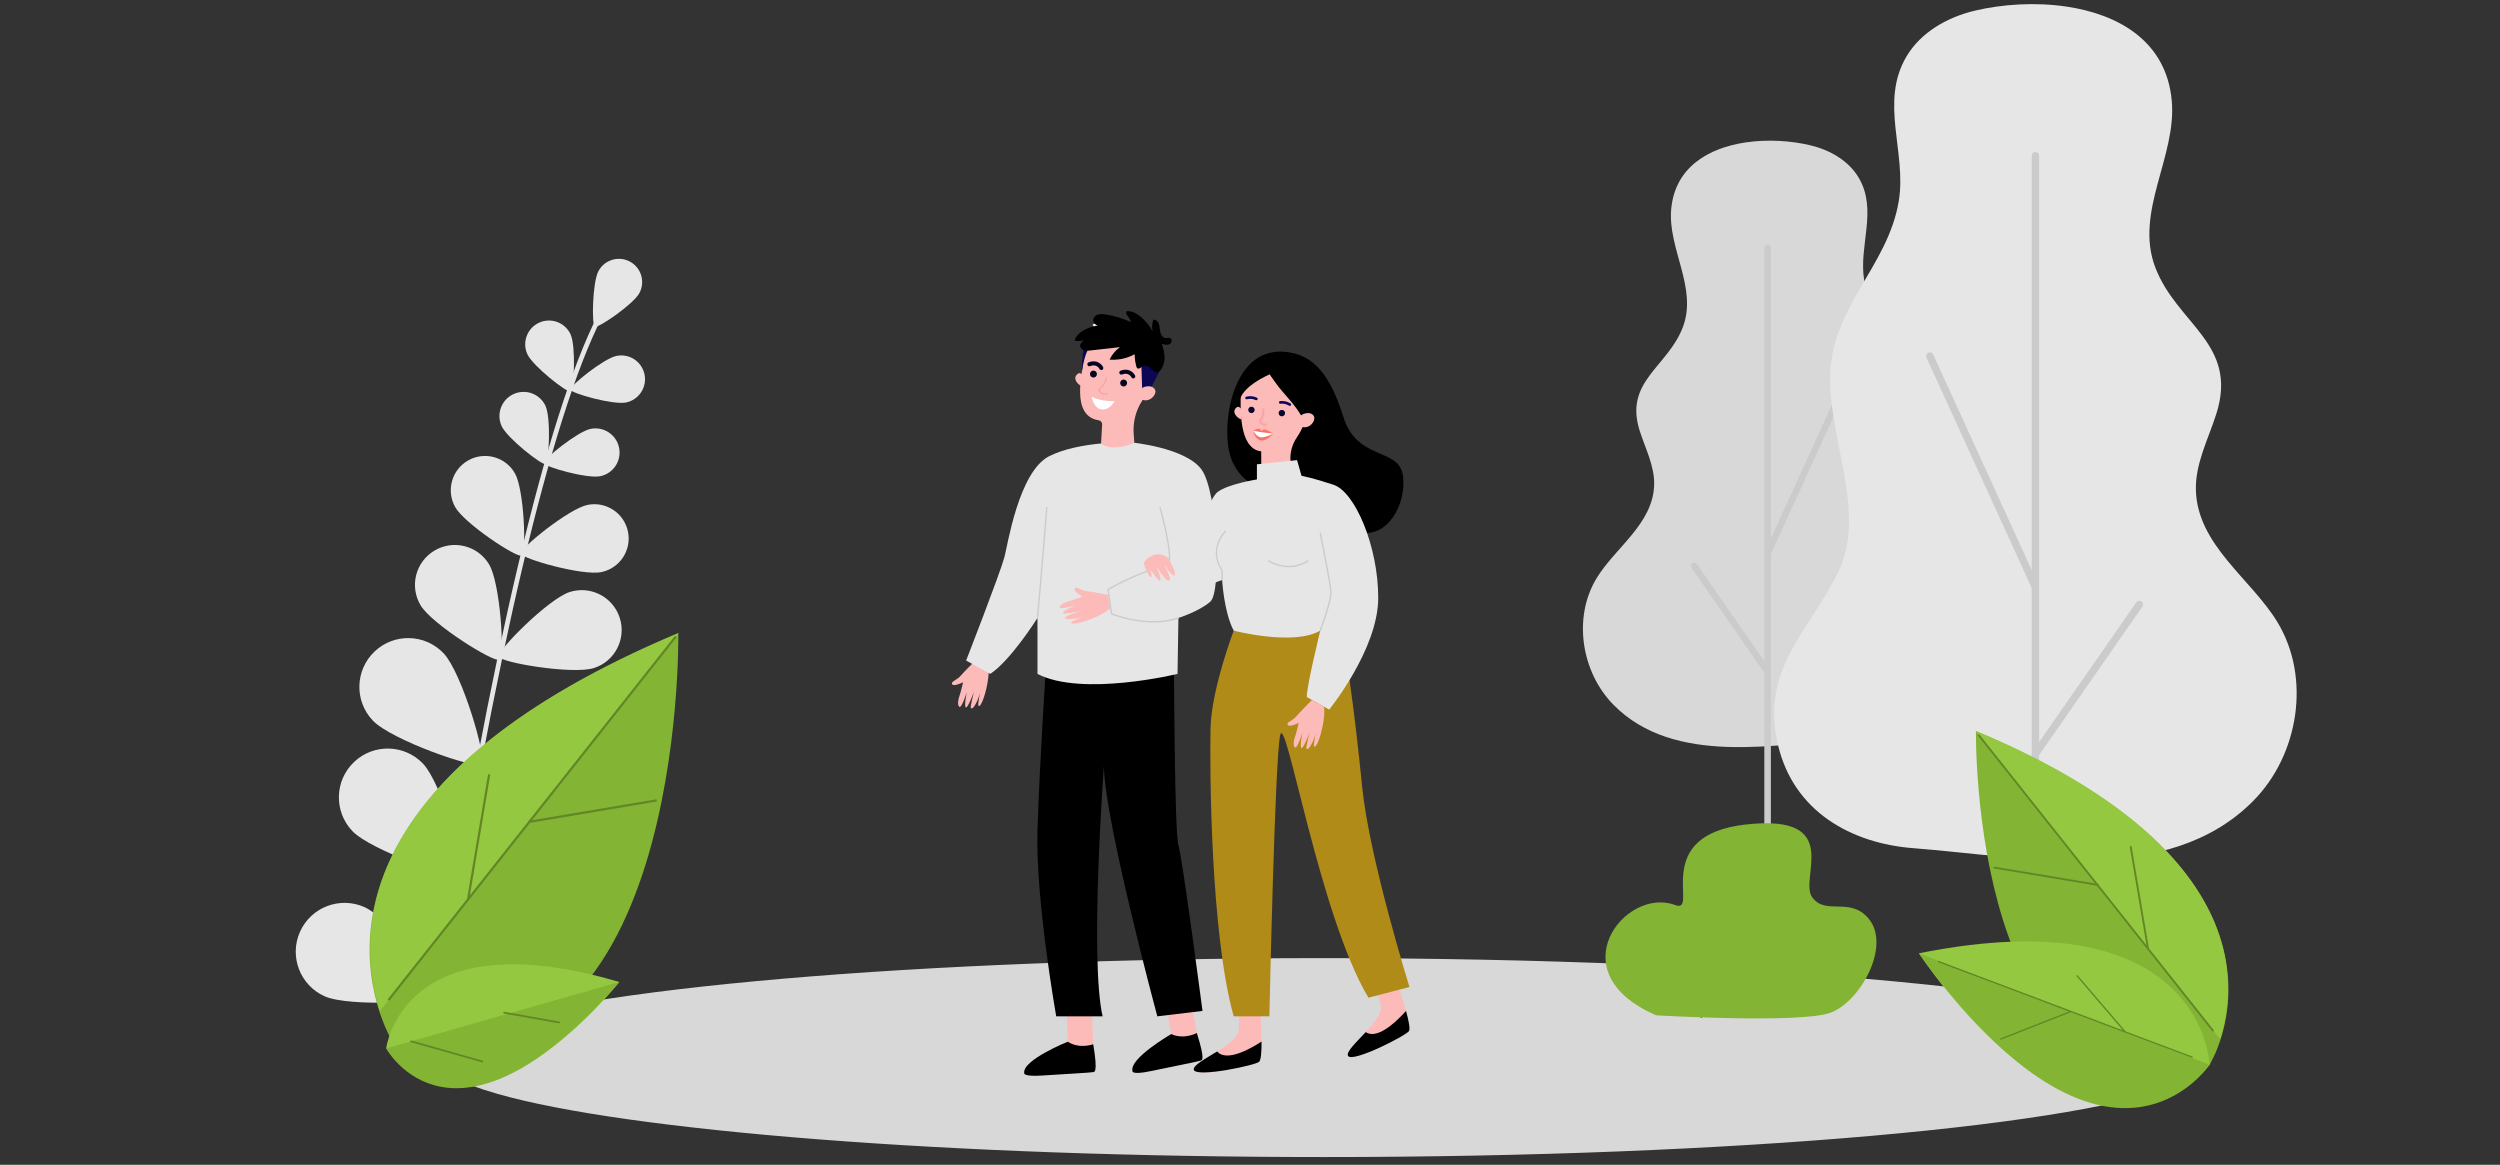 <?xml version="1.0" encoding="UTF-8" standalone="no"?>
<!DOCTYPE svg PUBLIC "-//W3C//DTD SVG 1.1//EN" "http://www.w3.org/Graphics/SVG/1.1/DTD/svg11.dtd">
<svg xmlns="http://www.w3.org/2000/svg" xmlns:xlink="http://www.w3.org/1999/xlink" xmlns:serif="http://www.serif.com/" width="543px" height="253px" version="1.1" xml:space="preserve" style="fill-rule:evenodd;clip-rule:evenodd;stroke-linejoin:round;stroke-miterlimit:2;">
    <rect width="100%" height="100%" fill="#333333" stroke="none"/>
    <g transform="matrix(0.167,0,0,0.167,21.1,-56)">
        <path d="M2749.67,1710.81C2749.67,1721.88 2737.24,1732.64 2713.85,1742.92C2586.47,1798.83 2134.08,1840.18 1595.54,1840.18C1106.33,1840.18 688.218,1806.06 520.245,1757.89C469.359,1743.3 441.424,1727.41 441.424,1710.81C441.424,1698.75 456.142,1687.08 483.671,1676.01C619.253,1621.48 1065.7,1581.45 1595.54,1581.45C2162.31,1581.45 2633.67,1627.24 2731.17,1687.62C2743.32,1695.14 2749.67,1702.89 2749.67,1710.81Z" style="fill:rgb(216,216,216);fill-rule:nonzero;"/>
        <g transform="matrix(1.327,0,0,1.327,-1587.51,-445.636)">
            <g transform="matrix(1,0,0,1,-71,63)">
                <path d="M2249.09,852.028L2242.87,843.866L2248.35,840.601L2255.44,850.15C2255.44,850.15 2251.12,852.896 2249.09,852.028Z" style="fill:white;fill-rule:nonzero;"/>
            </g>
            <g transform="matrix(1,0,0,1,-71,63)">
                <path d="M2254.83,849.436C2254.83,849.436 2252.94,851.3 2249.09,852.028C2249.09,852.028 2240.35,860.099 2241.79,863.095C2241.79,863.095 2241.66,864.188 2246.32,862.303C2250.99,860.416 2258.27,857.586 2258.43,857.407C2258.59,857.227 2259.95,855.364 2254.83,849.436Z" style="fill:rgb(6,6,51);fill-rule:nonzero;"/>
            </g>
            <g transform="matrix(1,0,0,1,-71,63)">
                <path d="M2258.43,857.406C2258.27,857.585 2250.99,860.416 2246.32,862.303C2241.66,864.188 2241.8,863.095 2241.8,863.095C2241.7,862.897 2241.65,862.675 2241.64,862.438L2258.49,855.138C2258.97,856.685 2258.52,857.307 2258.43,857.406Z" style="fill:white;fill-rule:nonzero;"/>
            </g>
            <g transform="matrix(1,0,0,1,-71,63)">
                <path d="M2217.36,1509.76C2217.36,1509.76 2218.8,1546.71 2218.53,1547.24C2218.25,1547.78 2221.35,1552.33 2221.35,1552.33L2233.06,1554.13L2243.58,1548.98C2243.58,1548.98 2241.79,1514.64 2242.77,1509.2C2243.75,1503.75 2217.36,1509.76 2217.36,1509.76Z" style="fill:rgb(252,186,185);fill-rule:nonzero;"/>
            </g>
            <g transform="matrix(1,0,0,1,-71,63)">
                <path d="M2243.58,1548.98C2243.58,1548.98 2230.26,1554.01 2218.58,1546.52C2218.58,1546.52 2174.25,1564.39 2175.93,1577.11C2175.93,1577.11 2174.12,1580.95 2193.49,1579.65C2212.85,1578.36 2242.96,1576.75 2243.75,1576.28C2244.55,1575.82 2248.4,1577.77 2243.58,1548.98Z" style="fill-rule:nonzero;"/>
            </g>
            <g transform="matrix(1,0,0,1,-71,63)">
                <path d="M2313.65,1502.8C2313.65,1502.8 2320.26,1539.18 2320.06,1539.75C2319.87,1540.32 2323.57,1544.39 2323.57,1544.39L2335.42,1544.54L2345.11,1537.96C2345.11,1537.96 2338.53,1504.21 2338.74,1498.68C2338.95,1493.15 2313.65,1502.8 2313.65,1502.8Z" style="fill:rgb(252,186,185);fill-rule:nonzero;"/>
            </g>
            <g transform="matrix(1,0,0,1,-71,63)">
                <path d="M2345.11,1537.96C2345.11,1537.96 2332.63,1544.81 2320.01,1539.02C2320.01,1539.02 2278.63,1562.93 2282.07,1575.29C2282.07,1575.29 2280.82,1579.35 2299.81,1575.35C2318.8,1571.35 2348.39,1565.54 2349.11,1564.97C2349.83,1564.4 2353.92,1565.79 2345.11,1537.96Z" style="fill-rule:nonzero;"/>
            </g>
            <g transform="matrix(1,0,0,1,-71,63)">
                <path d="M2322.71,1177.81C2322.71,1177.81 2323.29,1342.23 2327.08,1353.88C2330.87,1365.54 2350.68,1516.33 2350.68,1516.33L2306.39,1521.63C2306.39,1521.63 2254.06,1327.29 2254.06,1276C2254.06,1276 2239.94,1465.57 2252.77,1521.63L2207.3,1521.63C2207.3,1521.63 2186.91,1406.83 2188.94,1339.56C2190.98,1272.29 2197.98,1167.37 2197.98,1167.37L2322.71,1177.81Z" style="fill-rule:nonzero;"/>
            </g>
            <g transform="matrix(1,0,0,1,-71,63)">
                <path d="M2128.61,1172.39C2128.61,1172.39 2116.96,1183.88 2113.52,1187.97C2110.09,1192.06 2103.72,1193.47 2105.28,1196.14C2106.84,1198.82 2116.03,1194.2 2116.03,1194.2C2116.03,1194.2 2113.59,1204.79 2112.35,1207.94C2111.1,1211.08 2110.31,1217.26 2112.54,1218.35C2114.76,1219.44 2119.68,1203.93 2119.68,1203.93C2119.68,1203.93 2116.82,1217.39 2118.66,1218.84C2120.5,1220.28 2126.66,1203.69 2126.66,1203.69C2126.66,1203.69 2122.91,1217.9 2123.59,1219.27C2124.26,1220.64 2126.05,1219.82 2128.6,1215.12C2131.15,1210.41 2132.54,1204.94 2132.54,1204.94C2132.54,1204.94 2130.65,1215.12 2130.85,1216.42C2131.05,1217.72 2132.27,1219.37 2135.31,1212C2138.35,1204.62 2142.32,1187.61 2140.85,1178.3L2128.61,1172.39Z" style="fill:rgb(252,186,185);fill-rule:nonzero;"/>
            </g>
            <g transform="matrix(1,0,0,1,-71,63)">
                <path d="M2437.34,871.144C2459.1,875.346 2475.41,891.341 2488.82,934.354C2502.22,977.367 2543.02,963.961 2547.1,991.355C2551.18,1018.75 2531.95,1054.88 2502.81,1046.73C2473.66,1038.57 2441.6,1008.84 2425.29,1008.26C2408.97,1007.67 2380.41,997.184 2375.75,962.213C2371.08,927.242 2385.29,861.09 2437.34,871.144Z" style="fill-rule:nonzero;"/>
            </g>
            <g transform="matrix(1,0,0,1,-71,63)">
                <path d="M2389.53,927.278C2389.53,927.278 2386.57,922.865 2384.26,924.684C2378.38,929.321 2384.82,935.382 2388.77,936.67L2389.53,927.278Z" style="fill:rgb(252,186,185);fill-rule:nonzero;"/>
            </g>
            <g transform="matrix(1,0,0,1,-71,63)">
                <path d="M2426.42,873.246C2444.54,874.309 2459.23,889.022 2460.3,907.134C2460.66,913.089 2459.55,918.752 2457.33,923.815C2452.43,936.43 2448.37,946.594 2443.3,954.007C2438.16,961.522 2435.84,970.613 2437.19,979.619L2438.55,988.714C2417.59,999.361 2408.34,990.655 2408.34,990.655L2408.19,967.889C2385.44,965.325 2388.19,923.345 2388.11,910.942L2388.15,910.948C2388.13,910.483 2388.11,910.018 2388.1,909.549C2387.97,888.792 2405.36,872.01 2426.42,873.246Z" style="fill:rgb(252,186,185);fill-rule:nonzero;"/>
            </g>
            <g transform="matrix(1,0,0,1,-71,63)">
                <path d="M2429.51,909.771C2435.91,917.239 2442.71,924.558 2447.51,933.114C2448.05,934.053 2451.81,941.131 2450.74,941.955C2456.57,937.46 2460.29,930.788 2463.41,924.118C2467.87,914.568 2467.49,903.466 2463.41,893.904C2462.55,891.892 2461.53,889.948 2460.35,888.101C2453.65,877.6 2442.49,872.191 2430.25,871.275C2417.11,870.292 2402.82,874.79 2394.86,885.8C2387.4,896.133 2387.14,909.141 2386.36,921.344C2387.24,907.646 2405.58,897.312 2416.58,892.404C2416.26,892.547 2424.87,904.181 2425.32,904.75C2426.68,906.441 2428.08,908.11 2429.51,909.771Z" style="fill-rule:nonzero;"/>
            </g>
            <g transform="matrix(1,0,0,1,-71,63)">
                <path d="M2395.52,927.581C2395.34,925.849 2396.6,924.299 2398.33,924.12C2400.06,923.94 2401.61,925.199 2401.79,926.932C2401.97,928.665 2400.71,930.214 2398.98,930.393C2397.24,930.572 2395.69,929.313 2395.52,927.581Z" style="fill:rgb(6,6,51);fill-rule:nonzero;"/>
            </g>
            <g transform="matrix(1,0,0,1,-71,63)">
                <path d="M2425.3,930.725C2425.12,928.993 2426.38,927.443 2428.11,927.264C2429.85,927.085 2431.4,928.344 2431.58,930.076C2431.75,931.809 2430.5,933.358 2428.76,933.537C2427.03,933.717 2425.48,932.457 2425.3,930.725Z" style="fill:rgb(6,6,51);fill-rule:nonzero;"/>
            </g>
            <g transform="matrix(1,0,0,1,-71,63)">
                <path d="M2400.31,947.643C2400.31,947.643 2404.64,945.188 2406.23,945.71C2407.82,946.232 2408.61,948.22 2408.61,948.22C2408.61,948.22 2409.66,946.326 2411.62,946.393C2413.58,946.458 2419.94,950.466 2419.94,950.466C2419.94,950.466 2413.38,958.504 2407.5,957.136C2401.52,955.743 2400.31,947.643 2400.31,947.643Z" style="fill:rgb(250,114,103);fill-rule:nonzero;"/>
            </g>
            <g transform="matrix(1,0,0,1,-71,63)">
                <path d="M2436.35,923.355C2436.73,923.325 2437.08,923.135 2437.32,922.806C2437.74,922.214 2437.6,921.396 2437.01,920.978C2436.83,920.852 2432.57,917.926 2426.75,918.643C2426.03,918.731 2425.52,919.385 2425.61,920.104C2425.69,920.822 2426.41,921.338 2427.07,921.246C2431.92,920.654 2435.46,923.092 2435.49,923.118C2435.75,923.302 2436.06,923.378 2436.35,923.355Z" style="fill:rgb(11,7,85);fill-rule:nonzero;"/>
            </g>
            <g transform="matrix(1,0,0,1,-71,63)">
                <path d="M2403.68,917.764C2404.05,917.687 2404.38,917.454 2404.57,917.098C2404.92,916.458 2404.67,915.665 2404.03,915.323C2403.84,915.222 2399.3,912.839 2393.57,914.294C2392.86,914.471 2392.44,915.184 2392.62,915.886C2392.79,916.589 2393.53,917.014 2394.21,916.836C2398.95,915.633 2402.76,917.617 2402.8,917.636C2403.08,917.787 2403.39,917.824 2403.68,917.764Z" style="fill:rgb(11,7,85);fill-rule:nonzero;"/>
            </g>
            <g transform="matrix(1,0,0,1,-71,63)">
                <path d="M2411.19,942.831C2407.46,942.289 2406.2,939.495 2406.07,937.882C2406.05,937.6 2406.14,937.321 2406.32,937.101C2409.64,933 2409.25,927.028 2409.25,926.969C2409.21,926.361 2409.66,925.833 2410.27,925.788C2410.87,925.742 2411.4,926.199 2411.45,926.807C2411.47,927.078 2411.89,933.335 2408.35,938.087C2408.57,938.956 2409.48,940.898 2413.02,940.7C2413.64,940.67 2414.15,941.132 2414.18,941.74C2414.22,942.349 2413.75,942.871 2413.14,942.905C2412.43,942.945 2411.78,942.916 2411.19,942.831Z" style="fill:rgb(251,165,164);fill-rule:nonzero;"/>
            </g>
            <g transform="matrix(1,0,0,1,-71,63)">
                <path d="M2419.94,950.466C2419.94,950.466 2407.94,949.387 2400.31,947.643C2400.31,947.643 2403.57,953.911 2408.16,954.163C2412.75,954.414 2419.94,950.466 2419.94,950.466Z" style="fill:white;fill-rule:nonzero;"/>
            </g>
            <g transform="matrix(1,0,0,1,-71,63)">
                <path d="M2446.37,934.014C2446.95,932.841 2447.96,931.943 2449.17,931.446C2451.66,930.424 2456.05,929.297 2459.09,932.302C2463.56,936.711 2454.71,948.534 2445.85,942.745C2445.85,942.745 2443.31,940.24 2446.37,934.014Z" style="fill:rgb(252,186,185);fill-rule:nonzero;"/>
            </g>
            <g transform="matrix(1,0,0,1,-71,63)">
                <path d="M2406.76,1509.99C2406.76,1509.99 2411.02,1560.05 2406.31,1566.04C2403.62,1569.45 2344.65,1581.91 2342.18,1574.09C2339.71,1566.27 2384.01,1550.85 2385.92,1535.81C2387.82,1520.76 2384.76,1507.06 2384.76,1507.06L2406.76,1509.99Z" style="fill:rgb(252,186,185);fill-rule:nonzero;"/>
            </g>
            <g transform="matrix(1,0,0,1,-71,63)">
                <path d="M2408.55,1546.38C2379.59,1564.95 2368.89,1560.68 2365.03,1556.06C2353.14,1563.44 2340.88,1569.87 2342.21,1574.09C2344.68,1581.9 2403.65,1569.45 2406.34,1566.03C2408.06,1563.85 2408.58,1555.75 2408.55,1546.38Z" style="fill-rule:nonzero;"/>
            </g>
            <g transform="matrix(1,0,0,1,-71,63)">
                <path d="M2538.88,1481.69C2538.88,1481.69 2556.12,1528.88 2553.14,1535.89C2551.44,1539.89 2497.79,1567.37 2493.36,1560.47C2488.92,1553.58 2527.64,1527.08 2525.53,1512.06C2523.43,1497.05 2516.89,1484.63 2516.89,1484.63L2538.88,1481.69Z" style="fill:rgb(252,186,185);fill-rule:nonzero;"/>
            </g>
            <g transform="matrix(1,0,0,1,-71,63)">
                <path d="M2550.15,1516.33C2527.07,1541.84 2515.62,1540.53 2510.68,1537.08C2501.15,1547.33 2491,1556.74 2493.39,1560.46C2497.83,1567.36 2551.47,1539.88 2553.17,1535.88C2554.26,1533.32 2552.64,1525.37 2550.15,1516.33Z" style="fill-rule:nonzero;"/>
            </g>
            <g transform="matrix(1,0,0,1,-71,63)">
                <path d="M2381.28,1143.61C2381.28,1143.61 2359.43,1200.89 2358.55,1239.36C2357.68,1277.82 2358.55,1441.09 2381.28,1521.63L2416.25,1521.63C2416.25,1521.63 2421.5,1271.7 2426.75,1246.35C2431.99,1221 2465.21,1422.95 2513.3,1503.38L2553.51,1492.89C2553.51,1492.89 2514.17,1366.69 2507.18,1296.9C2500.18,1227.12 2489.69,1142.06 2481.82,1133.44C2473.96,1124.83 2381.28,1143.61 2381.28,1143.61Z" style="fill:rgb(177,139,23);fill-rule:nonzero;"/>
            </g>
            <g transform="matrix(1,0,0,1,-71,63)">
                <path d="M2447.73,991.881L2443.36,976.49L2404.01,980.572L2404.01,995.435C2404.01,995.435 2376.04,999.806 2365.55,1007.67C2355.05,1015.54 2339.32,1071.41 2339.32,1071.41L2353.31,1100.04L2369.92,1093.96C2369.92,1093.96 2371.67,1125.67 2381.28,1143.61C2381.28,1143.61 2439.86,1158.89 2466.09,1143.61C2466.09,1143.61 2452.1,1200.89 2452.97,1208.76L2474.83,1221C2474.83,1221 2522.91,1161.88 2522.91,1111.45C2522.91,1061 2500.18,1007.67 2479.2,1000.68C2458.22,993.687 2447.73,991.881 2447.73,991.881Z" style="fill:rgb(230,230,230);fill-rule:nonzero;"/>
            </g>
            <g transform="matrix(1,0,0,1,-71,63)">
                <path d="M2279.87,959.007C2279.87,959.007 2334.07,963.961 2349.81,985.818C2365.55,1007.67 2369.5,1105.59 2358.34,1115.21C2347.19,1124.83 2327.08,1131.18 2327.08,1131.18L2326.2,1186.02C2326.2,1186.02 2232.66,1208.76 2188.94,1186.02L2188.94,1131.18C2188.94,1131.18 2162.72,1172.91 2142.61,1186.02L2119,1172.91C2119,1172.91 2152.36,1087.31 2156.6,1071.41C2159.53,1060.4 2170.58,987.855 2200.31,972.704C2230.04,957.553 2279.87,959.007 2279.87,959.007Z" style="fill:rgb(230,230,230);fill-rule:nonzero;"/>
            </g>
            <g transform="matrix(1,0,0,1,-71,63)">
                <path d="M2302.68,1135.62C2310.72,1135.62 2319.18,1134.6 2327.3,1131.83C2327.66,1131.71 2327.85,1131.32 2327.73,1130.96C2327.61,1130.6 2327.21,1130.4 2326.86,1130.53C2298.5,1140.2 2265.93,1128.14 2262.14,1126.67L2258.9,1103.63C2262.5,1101.57 2289.75,1086.28 2316.27,1079.64C2316.98,1079.47 2317.56,1078.99 2318,1078.23C2322.75,1070.11 2310.3,1024.73 2309.77,1022.8C2309.67,1022.44 2309.29,1022.22 2308.92,1022.32C2308.56,1022.42 2308.34,1022.8 2308.44,1023.17C2308.86,1024.69 2309.31,1026.36 2309.77,1028.13C2314.21,1045.14 2320.04,1072.01 2316.81,1077.54C2316.56,1077.97 2316.27,1078.22 2315.93,1078.31C2287.42,1085.44 2258.1,1102.5 2257.8,1102.67C2257.56,1102.81 2257.43,1103.09 2257.47,1103.37L2260.83,1127.25C2260.86,1127.5 2261.02,1127.7 2261.25,1127.79C2261.5,1127.9 2280.52,1135.62 2302.68,1135.62Z" style="fill:rgb(203,203,203);fill-rule:nonzero;"/>
            </g>
            <g transform="matrix(1,0,0,1,-71,63)">
                <path d="M2188.95,1131.87C2189.3,1131.87 2189.6,1131.6 2189.63,1131.24C2189.68,1130.73 2192.12,1103.42 2194.45,1076.16C2196.46,1052.68 2198.4,1029.23 2198.67,1023.02C2198.68,1022.64 2198.39,1022.31 2198.01,1022.3C2197.62,1022.29 2197.31,1022.58 2197.29,1022.96C2196.71,1036.35 2188.34,1130.17 2188.26,1131.12C2188.22,1131.5 2188.5,1131.83 2188.88,1131.87L2188.95,1131.87Z" style="fill:rgb(203,203,203);fill-rule:nonzero;"/>
            </g>
            <g transform="matrix(1,0,0,1,-71,63)">
                <path d="M2317.74,1073.11C2317.74,1073.11 2325.77,1088.5 2323.31,1089.55C2320.85,1090.61 2312.07,1077.64 2312.07,1077.64C2312.07,1077.64 2321.32,1092.72 2317.92,1094.47C2314.52,1096.23 2305.13,1079.66 2305.13,1079.66C2305.13,1079.66 2311.01,1092.98 2309.25,1094.61C2307.49,1096.23 2298.69,1081.77 2298.69,1081.77C2298.69,1081.77 2301.87,1088.85 2300.46,1090.96C2299.06,1093.07 2292.73,1079.48 2293.43,1076.78C2294.14,1074.09 2306.54,1062.64 2317.74,1073.11Z" style="fill:rgb(252,186,185);fill-rule:nonzero;"/>
            </g>
            <g transform="matrix(1,0,0,1,-71,63)">
                <path d="M2234.01,894.666C2234.01,894.666 2231.46,889.927 2228.96,891.533C2222.57,895.627 2227.99,902.132 2231.84,903.82L2234.01,894.666Z" style="fill:rgb(252,186,185);fill-rule:nonzero;"/>
            </g>
            <g transform="matrix(1,0,0,1,-71,63)">
                <path d="M2234.19,878.063L2234.23,878.073C2234.25,877.603 2234.28,877.132 2234.32,876.659C2236.23,855.72 2255.42,840.517 2276.53,843.85C2294.12,846.626 2307.31,862.025 2307.34,879.831C2307.36,886.44 2305.64,892.563 2302.68,897.851C2298.53,906.065 2294.89,913.086 2291.19,918.86C2285.08,928.409 2282.38,939.753 2283.25,951.06L2283.89,959.467C2260.42,969.347 2251.26,960.171 2251.26,960.171L2252.31,941.703C2252.44,939.599 2250.94,937.761 2248.86,937.435C2248.85,937.433 2248.83,937.43 2248.82,937.429C2221.22,933.088 2233.05,890.57 2234.19,878.063Z" style="fill:rgb(252,186,185);fill-rule:nonzero;"/>
            </g>
            <g transform="matrix(1,0,0,1,-71,63)">
                <path d="M2269.99,900.607C2270.16,898.733 2271.81,897.354 2273.69,897.524C2275.56,897.695 2276.94,899.352 2276.77,901.225C2276.6,903.098 2274.94,904.478 2273.07,904.307C2271.2,904.137 2269.82,902.479 2269.99,900.607Z" style="fill:rgb(5,5,33);fill-rule:nonzero;"/>
            </g>
            <g transform="matrix(1,0,0,1,-71,63)">
                <path d="M2240.39,891.827C2240.56,889.954 2242.22,888.574 2244.09,888.744C2245.97,888.916 2247.35,890.572 2247.18,892.445C2247.01,894.318 2245.35,895.698 2243.48,895.528C2241.6,895.356 2240.22,893.7 2240.39,891.827Z" style="fill:rgb(5,5,33);fill-rule:nonzero;"/>
            </g>
            <g transform="matrix(1,0,0,1,-71,63)">
                <path d="M2282.62,896.423C2282.96,896.455 2283.33,896.396 2283.66,896.232C2284.66,895.754 2285.07,894.561 2284.59,893.568C2283.15,890.576 2278.33,885.739 2270.39,888.84C2269.36,889.242 2268.85,890.399 2269.25,891.426C2269.66,892.453 2270.82,892.957 2271.84,892.558C2278.36,890.005 2280.89,895.085 2281,895.303C2281.32,895.958 2281.94,896.361 2282.62,896.423Z" style="fill:rgb(5,5,33);fill-rule:nonzero;"/>
            </g>
            <g transform="matrix(1,0,0,1,-71,63)">
                <path d="M2251.3,888.226C2251.65,888.257 2252.01,888.198 2252.35,888.036C2253.34,887.557 2253.76,886.363 2253.28,885.37C2251.83,882.379 2247.01,877.54 2239.07,880.643C2238.05,881.044 2237.54,882.202 2237.94,883.229C2238.34,884.255 2239.5,884.762 2240.53,884.36C2247.04,881.81 2249.58,886.887 2249.68,887.106C2250,887.76 2250.63,888.164 2251.3,888.226Z" style="fill:rgb(5,5,33);fill-rule:nonzero;"/>
            </g>
            <g transform="matrix(1,0,0,1,-71,63)">
                <path d="M2310.22,886.106L2298.09,909.856L2291.59,907.927L2290.51,875.767L2310.22,886.106Z" style="fill:rgb(11,7,85);fill-rule:nonzero;"/>
            </g>
            <g transform="matrix(1,0,0,1,-71,63)">
                <path d="M2290.63,907.049C2291.33,905.924 2292.44,905.119 2293.7,904.737C2296.31,903.952 2300.85,903.248 2303.62,906.577C2307.69,911.46 2297.61,922.503 2289.24,915.796C2289.24,915.796 2286.93,913.022 2290.63,907.049Z" style="fill:rgb(252,186,185);fill-rule:nonzero;"/>
            </g>
            <g transform="matrix(1,0,0,1,-71,63)">
                <path d="M2251.44,911.303C2254.55,913.193 2257.6,911.701 2257.64,911.682C2257.93,911.536 2258.05,911.182 2257.9,910.889C2257.76,910.598 2257.4,910.479 2257.11,910.624C2256.97,910.694 2253.57,912.315 2250.6,909.079C2250.12,908.552 2249.88,908.138 2249.89,907.849C2249.91,907.442 2250.44,906.964 2251.18,906.303C2252.87,904.78 2255.71,902.231 2257.09,896.017C2257.16,895.696 2256.96,895.38 2256.64,895.31C2256.32,895.239 2256,895.44 2255.93,895.76C2254.63,901.604 2252.08,903.901 2250.39,905.421C2249.47,906.243 2248.75,906.891 2248.71,907.792C2248.68,908.434 2248.99,909.078 2249.73,909.879C2250.29,910.489 2250.86,910.954 2251.44,911.303Z" style="fill:rgb(251,161,159);fill-rule:nonzero;"/>
            </g>
            <g transform="matrix(1,0,0,1,-71,63)">
                <path d="M2264.56,918.733C2264.56,918.733 2250.57,919.173 2242.17,914.292C2242.17,914.292 2243.38,925.129 2251.34,926.709C2259.3,928.289 2264.56,918.733 2264.56,918.733Z" style="fill:white;fill-rule:nonzero;"/>
            </g>
            <g transform="matrix(1,0,0,1,-71,63)">
                <path d="M2241.34,864.448C2241.34,864.448 2235.77,867.649 2232.47,889.646C2232.47,889.646 2232.93,864.833 2235.92,862.368C2238.91,859.902 2241.34,864.448 2241.34,864.448Z" style="fill:rgb(11,7,85);fill-rule:nonzero;"/>
            </g>
            <g transform="matrix(1,0,0,1,-71,63)">
                <path d="M2313.4,878.307C2313.91,872.923 2312.5,867.542 2310.74,862.428C2313.18,863.254 2315.93,864.037 2318.25,862.913C2320.57,861.789 2321.33,857.819 2318.96,856.804C2317.58,856.214 2316,856.917 2314.5,856.821C2311.09,856.602 2309.4,852.575 2308.98,849.183C2308.56,845.791 2308.39,841.857 2305.66,839.81C2304.8,839.167 2303.75,838.79 2302.68,838.711C2301.12,842.421 2300.86,846.655 2301.93,850.532C2298.94,844.854 2294.79,839.791 2289.82,835.744C2285.94,832.595 2281.15,829.964 2276.2,830.581C2274.46,834.155 2280.36,837.215 2280.39,841.19C2272.49,837.429 2264.01,834.888 2255.34,833.683C2253.11,833.372 2250.81,833.153 2248.63,833.725C2246.45,834.296 2244.39,835.806 2243.74,837.966C2242.9,840.804 2245.13,844.132 2248.08,844.426C2243.45,845.545 2238.75,846.688 2234.57,848.959C2230.38,851.231 2226.68,854.801 2225.3,859.36C2228.41,860.026 2231.69,859.868 2234.72,858.907C2232.49,860.278 2230.34,862.597 2230.83,865.172C2231.18,867.078 2232.95,868.467 2234.82,868.969C2236.7,869.471 2238.68,869.256 2240.6,869.039C2250.33,867.94 2260.06,866.841 2269.79,865.741C2265.43,868.881 2261.89,873.129 2259.58,877.973C2268.07,878.673 2276.76,876.808 2284.21,872.683C2284.2,876.75 2284.75,880.819 2285.86,884.732C2286.03,885.346 2286.24,885.992 2286.73,886.401C2288.38,887.778 2290.42,885.335 2292.34,884.381C2294.7,883.211 2297.55,884.506 2299.56,886.199C2303.03,889.119 2305.1,892.766 2309.02,888.755C2311.66,886.057 2313.05,881.992 2313.4,878.307Z" style="fill-rule:nonzero;"/>
            </g>
            <g transform="matrix(1,0,0,1,-71,63)">
                <path d="M2258.2,1108.54C2258.2,1108.54 2242,1105.3 2236.69,1104.72C2231.38,1104.13 2226.67,1099.61 2225.31,1102.4C2223.96,1105.18 2232.89,1110.26 2232.89,1110.26C2232.89,1110.26 2222.73,1114.11 2219.43,1114.82C2216.12,1115.53 2210.54,1118.3 2210.87,1120.76C2211.2,1123.21 2226.83,1118.7 2226.83,1118.7C2226.83,1118.7 2214.04,1123.79 2213.87,1126.13C2213.69,1128.46 2230.91,1124.37 2230.91,1124.37C2230.91,1124.37 2217,1129.13 2216.24,1130.46C2215.48,1131.78 2217.14,1132.81 2222.47,1132.32C2227.81,1131.83 2233.13,1129.95 2233.13,1129.95C2233.13,1129.95 2223.61,1134.03 2222.64,1134.92C2221.67,1135.81 2220.98,1137.74 2228.8,1136.18C2236.62,1134.61 2253.16,1128.36 2260.08,1121.97L2258.2,1108.54Z" style="fill:rgb(252,186,185);fill-rule:nonzero;"/>
            </g>
            <g transform="matrix(1,0,0,1,-71,63)">
                <path d="M2466.09,1144.3C2466.37,1144.3 2466.63,1144.13 2466.73,1143.85C2467.18,1142.66 2477.66,1114.54 2477.27,1105.95C2476.88,1097.45 2467.17,1049.79 2466.76,1047.76C2466.69,1047.39 2466.32,1047.15 2465.95,1047.22C2465.58,1047.3 2465.33,1047.66 2465.41,1048.04C2465.51,1048.53 2475.51,1097.62 2475.89,1106.01C2476.27,1114.32 2465.55,1143.08 2465.44,1143.37C2465.31,1143.72 2465.49,1144.12 2465.84,1144.25C2465.92,1144.28 2466.01,1144.3 2466.09,1144.3Z" style="fill:rgb(203,203,203);fill-rule:nonzero;"/>
            </g>
            <g transform="matrix(1,0,0,1,-71,63)">
                <path d="M2435.16,1081.46C2440.97,1081.46 2447.59,1080.06 2454.4,1075.87C2454.73,1075.67 2454.83,1075.25 2454.63,1074.92C2454.43,1074.6 2454.01,1074.5 2453.68,1074.7C2453,1075.12 2452.32,1075.51 2451.65,1075.87C2432.88,1085.93 2416.13,1074.84 2415.96,1074.71C2415.65,1074.5 2415.22,1074.58 2415,1074.9C2414.79,1075.21 2414.87,1075.64 2415.19,1075.85C2415.31,1075.94 2423.62,1081.46 2435.16,1081.46Z" style="fill:rgb(203,203,203);fill-rule:nonzero;"/>
            </g>
            <g transform="matrix(1,0,0,1,-71,63)">
                <path d="M2369.92,1094.65C2370.3,1094.65 2370.61,1094.35 2370.61,1093.96L2370.61,1084.61C2370.61,1084.46 2370.56,1084.31 2370.46,1084.19C2369.94,1083.52 2359.16,1069.18 2369.23,1052.58C2370.42,1050.62 2371.9,1048.62 2373.73,1046.61C2373.99,1046.32 2373.96,1045.89 2373.68,1045.63C2373.4,1045.38 2372.97,1045.4 2372.71,1045.68C2355.64,1064.47 2367.74,1082.74 2369.23,1084.83L2369.23,1093.96C2369.23,1094.35 2369.54,1094.65 2369.92,1094.65Z" style="fill:rgb(203,203,203);fill-rule:nonzero;"/>
            </g>
            <g transform="matrix(1,0,0,1,-71,63)">
                <path d="M2457.95,1211.54C2457.95,1211.54 2445.9,1223.71 2442.47,1227.8C2439.03,1231.89 2432.66,1233.3 2434.22,1235.97C2435.79,1238.64 2444.97,1234.03 2444.97,1234.03C2444.97,1234.03 2442.53,1244.62 2441.29,1247.76C2440.04,1250.91 2439.25,1257.09 2441.48,1258.17C2443.7,1259.26 2448.62,1243.76 2448.62,1243.76C2448.62,1243.76 2445.76,1257.22 2447.61,1258.67C2449.45,1260.11 2455.6,1243.51 2455.6,1243.51C2455.6,1243.51 2451.85,1257.72 2452.53,1259.1C2453.21,1260.47 2454.99,1259.65 2457.54,1254.94C2460.09,1250.24 2461.48,1244.77 2461.48,1244.77C2461.48,1244.77 2459.59,1254.95 2459.79,1256.25C2459.99,1257.55 2461.21,1259.2 2464.25,1251.83C2467.29,1244.45 2471.26,1227.44 2469.79,1218.13L2457.95,1211.54Z" style="fill:rgb(252,186,185);fill-rule:nonzero;"/>
            </g>
            <g transform="matrix(1,0,0,1,-71,63)">
                <path d="M2839.36,1522.92C2838.93,1522.84 2838.6,1522.47 2838.6,1522.01L2838.98,1427.56C2838.98,1427.05 2839.39,1426.65 2839.9,1426.65C2840.4,1426.65 2840.82,1427.06 2840.81,1427.57L2840.43,1522.02C2840.43,1522.53 2840.02,1522.93 2839.51,1522.93C2839.46,1522.93 2839.41,1522.93 2839.36,1522.92Z" style="fill:rgb(6,6,51);fill-rule:nonzero;"/>
            </g>
        </g>
        <path d="M445.404,1632.01C445.202,1632.02 444.994,1632.01 444.785,1631.98C443.106,1631.72 441.956,1630.14 442.218,1628.47C510.491,1189.73 584.505,876.403 650.625,746.208C652.092,743.316 653.153,741.229 653.524,740.194C654.101,738.594 655.867,737.768 657.461,738.339C659.062,738.915 659.892,740.678 659.317,742.277C658.815,743.672 657.796,745.676 656.111,748.994C590.278,878.626 516.474,1191.3 448.299,1629.41C448.07,1630.88 446.834,1631.95 445.404,1632.01Z" style="fill:rgb(230,230,230);fill-rule:nonzero;"/>
        <path d="M705.207,716.563C697.271,731.247 651.431,762.532 647.24,760.268C643.049,758.003 644.099,702.515 652.034,687.831C659.968,673.148 678.303,667.677 692.986,675.611C707.669,683.545 713.141,701.88 705.207,716.563Z" style="fill:rgb(230,230,230);fill-rule:nonzero;"/>
        <path d="M615.766,770.256C622.875,785.78 620.206,842.495 615.774,844.524C611.345,846.554 566.658,811.526 559.549,796.002C552.439,780.479 559.26,762.131 574.784,755.021C590.308,747.912 608.655,754.732 615.766,770.256Z" style="fill:rgb(230,230,230);fill-rule:nonzero;"/>
        <path d="M687.857,858.805C671.132,862.236 616.473,846.865 615.493,842.091C614.515,837.316 658.705,801.666 675.43,798.235C692.157,794.803 708.498,805.581 711.929,822.307C715.36,839.033 704.583,855.374 687.857,858.805Z" style="fill:rgb(230,230,230);fill-rule:nonzero;"/>
        <path d="M509.82,1069.46C524.492,1094.08 530.298,1189.2 523.271,1193.39C516.245,1197.58 435.338,1147.21 420.666,1122.59C405.992,1097.97 414.056,1066.12 438.676,1051.45C463.294,1036.78 495.147,1044.84 509.82,1069.46Z" style="fill:rgb(230,230,230);fill-rule:nonzero;"/>
        <path d="M646.141,1204.18C618.851,1212.93 524.86,1197.17 522.362,1189.38C519.864,1181.59 587.157,1114.1 614.448,1105.35C641.739,1096.6 670.957,1111.63 679.709,1138.92C688.461,1166.21 673.433,1195.43 646.141,1204.18Z" style="fill:rgb(230,230,230);fill-rule:nonzero;"/>
        <path d="M450.61,1185.01C474.758,1210.45 507.312,1322.44 500.051,1329.33C492.791,1336.22 382.646,1297.89 358.499,1272.45C334.353,1247.01 335.398,1206.82 360.834,1182.67C386.271,1158.53 426.465,1159.57 450.61,1185.01Z" style="fill:rgb(230,230,230);fill-rule:nonzero;"/>
        <path d="M643.028,1359.4C608.707,1366.62 496.282,1335.6 494.223,1325.8C492.163,1316 582.572,1242.33 616.892,1235.11C651.214,1227.9 684.888,1249.87 692.104,1284.19C699.322,1318.51 677.35,1352.18 643.028,1359.4Z" style="fill:rgb(230,230,230);fill-rule:nonzero;"/>
        <path d="M423.966,1328.69C448.111,1354.12 480.666,1466.11 473.405,1473C466.145,1479.9 355.998,1441.56 331.853,1416.13C307.706,1390.69 308.752,1350.5 334.189,1326.35C359.625,1302.2 399.819,1303.25 423.966,1328.69Z" style="fill:rgb(230,230,230);fill-rule:nonzero;"/>
        <path d="M616.382,1503.08C582.062,1510.29 469.636,1479.27 467.577,1469.48C465.517,1459.68 555.925,1386.01 590.247,1378.79C624.568,1371.57 658.242,1393.54 665.458,1427.87C672.676,1462.19 650.704,1495.86 616.382,1503.08Z" style="fill:rgb(230,230,230);fill-rule:nonzero;"/>
        <path d="M347.738,1515.15C379.752,1529.47 452.509,1620.62 448.421,1629.76C444.333,1638.9 327.89,1645.41 295.874,1631.09C263.859,1616.77 249.517,1579.2 263.838,1547.19C278.16,1515.17 315.723,1500.83 347.738,1515.15Z" style="fill:rgb(230,230,230);fill-rule:nonzero;"/>
        <path d="M594.803,1644.53C561.653,1655.98 446.232,1639.25 442.963,1629.79C439.695,1620.33 520.184,1535.93 553.333,1524.48C586.483,1513.03 622.64,1530.62 634.091,1563.77C645.543,1596.92 627.952,1633.07 594.803,1644.53Z" style="fill:rgb(230,230,230);fill-rule:nonzero;"/>
        <path d="M583.203,863.357C590.427,879.129 587.715,936.753 583.213,938.814C578.711,940.876 533.31,905.288 526.085,889.516C518.862,873.743 525.793,855.101 541.564,847.878C557.337,840.654 575.98,847.584 583.203,863.357Z" style="fill:rgb(230,230,230);fill-rule:nonzero;"/>
        <path d="M654.37,954.678C637.376,958.165 581.843,942.546 580.847,937.696C579.853,932.846 624.75,896.623 641.744,893.137C658.738,889.651 675.341,900.601 678.827,917.595C682.313,934.589 671.364,951.192 654.37,954.678Z" style="fill:rgb(230,230,230);fill-rule:nonzero;"/>
        <path d="M543.471,951.132C555.536,972.623 558.412,1054.53 552.278,1057.97C546.145,1061.42 477.712,1016.32 465.647,994.827C453.581,973.336 461.221,946.133 482.712,934.067C504.202,922.001 531.405,929.642 543.471,951.132Z" style="fill:rgb(230,230,230);fill-rule:nonzero;"/>
        <path d="M655.638,1079.44C631.495,1084.4 552.599,1062.21 551.185,1055.32C549.772,1048.43 613.558,996.966 637.701,992.013C661.845,987.06 685.432,1002.62 690.385,1026.76C695.338,1050.9 679.782,1074.49 655.638,1079.44Z" style="fill:rgb(230,230,230);fill-rule:nonzero;"/>
        <path d="M384.701,1691.1C384.701,1691.1 196.811,1393.89 755.861,1159.29C755.861,1159.29 765.972,1783.65 384.701,1691.1Z" style="fill:rgb(131,180,52);fill-rule:nonzero;"/>
        <path d="M756.546,1158.28L367.843,1650.1C338.779,1561.25 321.572,1340.82 756.546,1158.28Z" style="fill:rgb(148,200,64);fill-rule:nonzero;"/>
        <path d="M379.589,1636.63C379.272,1636.63 378.955,1636.53 378.689,1636.32C378.06,1635.83 377.954,1634.91 378.451,1634.29L750.743,1163.23C751.24,1162.6 752.15,1162.49 752.777,1162.99C753.406,1163.48 753.512,1164.39 753.015,1165.02L380.723,1636.08C380.438,1636.44 380.016,1636.63 379.589,1636.63Z" style="fill:rgb(98,134,39);fill-rule:nonzero;"/>
        <path d="M562.195,1405.64C561.502,1405.64 560.887,1405.14 560.768,1404.43C560.634,1403.64 561.167,1402.9 561.957,1402.76L726.419,1375.04C727.191,1374.89 727.953,1375.43 728.088,1376.22C728.222,1377.01 727.688,1377.76 726.899,1377.89L562.436,1405.62C562.356,1405.63 562.275,1405.64 562.195,1405.64Z" style="fill:rgb(98,134,39);fill-rule:nonzero;"/>
        <path d="M482.453,1506.54C482.371,1506.54 482.289,1506.54 482.207,1506.52C481.418,1506.39 480.887,1505.64 481.019,1504.85L508.236,1343.4C508.371,1342.61 509.136,1342.1 509.907,1342.22C510.696,1342.35 511.227,1343.1 511.095,1343.89L483.877,1505.34C483.756,1506.04 483.146,1506.54 482.453,1506.54Z" style="fill:rgb(98,134,39);fill-rule:nonzero;"/>
        <path d="M375.91,1698.89C375.91,1698.89 396.406,1529.18 679.132,1612.5C679.132,1612.5 491.149,1850.88 375.91,1698.89Z" style="fill:rgb(148,200,64);fill-rule:nonzero;"/>
        <path d="M679.132,1612.5L375.91,1698.89C375.91,1698.89 463.395,1860.54 679.132,1612.5Z" style="fill:rgb(131,180,52);fill-rule:nonzero;"/>
        <path d="M528.959,1653.52C528.391,1653.36 528.028,1652.8 528.132,1652.2C528.246,1651.57 528.848,1651.15 529.48,1651.26L601.108,1664C601.716,1664.14 602.158,1664.72 602.048,1665.35C601.934,1665.98 601.333,1666.4 600.7,1666.29L529.071,1653.55C529.034,1653.54 528.996,1653.54 528.959,1653.52Z" style="fill:rgb(98,134,39);fill-rule:nonzero;"/>
        <path d="M500.651,1717.04L500.649,1717.04L408.029,1690.76C407.412,1690.59 407.053,1689.95 407.229,1689.33C407.404,1688.71 408.045,1688.36 408.66,1688.53L408.663,1688.53L501.282,1714.81C501.9,1714.99 502.259,1715.63 502.083,1716.24C501.907,1716.86 501.267,1717.22 500.651,1717.04Z" style="fill:rgb(98,134,39);fill-rule:nonzero;"/>
        <path d="M2144.04,520.559C2095.72,527.722 2052.19,552.75 2047.23,607.188C2042.54,658.726 2081.79,709.74 2062.38,760.792C2042.45,813.19 1985.58,831.118 2006.34,895.931C2013.74,919.015 2025.65,941.51 2025.05,965.748C2023.79,1016.53 1974.33,1047.54 1950.16,1087.38C1918.97,1138.79 1930.52,1209.62 1972.04,1251.87C2051,1332.2 2184.9,1303.34 2284.49,1295.73C2342.35,1291.31 2394.56,1261.61 2409.03,1201.38C2425.83,1131.45 2381.84,1097.76 2354.35,1042.45C2327.6,988.636 2360.54,925.255 2361.33,865.137C2362.21,797.925 2308.07,761.028 2298.12,699.271C2290.93,654.611 2316.02,608.606 2291.06,566.419C2277.84,544.083 2253.36,530.286 2228.15,524.294C2203.15,518.355 2172.75,516.302 2144.04,520.559Z" style="fill:rgb(216,216,216);fill-rule:nonzero;"/>
        <path d="M2172.58,1548.17C2174.94,1548.17 2176.85,1546.26 2176.85,1543.9L2176.85,658.008C2176.85,655.647 2174.94,653.734 2172.58,653.734C2170.23,653.734 2168.32,655.647 2168.32,658.008L2168.32,1543.9C2168.32,1546.26 2170.23,1548.17 2172.58,1548.17Z" style="fill:rgb(203,203,203);fill-rule:nonzero;"/>
        <path d="M2172.58,1059.51C2174.2,1059.51 2175.74,1058.58 2176.46,1057.01L2273.49,844.276C2274.47,842.129 2273.52,839.594 2271.38,838.614C2269.24,837.628 2266.71,838.579 2265.73,840.725L2168.7,1053.46C2167.72,1055.6 2168.67,1058.14 2170.81,1059.12C2171.38,1059.38 2171.99,1059.51 2172.58,1059.51Z" style="fill:rgb(203,203,203);fill-rule:nonzero;"/>
        <path d="M2172.58,1213.14C2173.43,1213.14 2174.28,1212.89 2175.02,1212.38C2176.95,1211.03 2177.43,1208.36 2176.08,1206.43L2080.54,1068.86C2079.2,1066.92 2076.54,1066.45 2074.61,1067.79C2072.67,1069.14 2072.2,1071.8 2073.54,1073.74L2169.08,1211.31C2169.91,1212.5 2171.24,1213.14 2172.58,1213.14Z" style="fill:rgb(203,203,203);fill-rule:nonzero;"/>
        <path d="M2561.28,343.894C2629.64,354.007 2691.23,389.35 2698.24,466.223C2704.87,538.999 2649.35,611.035 2676.81,683.125C2705,757.116 2785.46,782.432 2756.09,873.954C2745.63,906.55 2728.77,938.316 2729.62,972.543C2731.41,1044.25 2801.38,1088.04 2835.57,1144.29C2879.7,1216.89 2863.36,1316.91 2804.62,1376.57C2692.91,1490 2503.47,1449.26 2362.56,1438.51C2280.7,1432.27 2206.85,1390.33 2186.37,1305.27C2162.61,1206.53 2224.84,1158.95 2263.73,1080.86C2301.58,1004.86 2254.98,915.361 2253.86,830.469C2252.6,735.559 2329.21,683.458 2343.28,596.251C2353.46,533.188 2317.96,468.224 2353.28,408.653C2371.98,377.111 2406.6,357.629 2442.28,349.168C2477.65,340.781 2520.66,337.882 2561.28,343.894Z" style="fill:rgb(230,230,230);fill-rule:nonzero;"/>
        <path d="M2520.9,1710.81C2518.23,1710.81 2516.07,1708.79 2516.07,1706.3L2516.07,537.667C2516.07,535.178 2518.23,533.159 2520.9,533.159C2523.56,533.159 2525.72,535.178 2525.72,537.667L2525.72,1706.3C2525.72,1708.79 2523.56,1710.81 2520.9,1710.81Z" style="fill:rgb(203,203,203);fill-rule:nonzero;"/>
        <path d="M2520.9,1103.73C2519.07,1103.73 2517.32,1102.68 2516.5,1100.91L2379.23,800.509C2378.12,798.085 2379.19,795.222 2381.62,794.114C2384.04,793.002 2386.9,794.073 2388.01,796.498L2525.29,1096.9C2526.39,1099.32 2525.33,1102.18 2522.9,1103.29C2522.25,1103.59 2521.57,1103.73 2520.9,1103.73Z" style="fill:rgb(203,203,203);fill-rule:nonzero;"/>
        <path d="M2520.89,1320.68C2519.94,1320.68 2518.98,1320.4 2518.14,1319.81C2515.95,1318.29 2515.41,1315.28 2516.93,1313.09L2652.1,1118.83C2653.62,1116.65 2656.63,1116.11 2658.82,1117.63C2661.01,1119.15 2661.55,1122.16 2660.02,1124.35L2524.86,1318.61C2523.92,1319.96 2522.42,1320.68 2520.89,1320.68Z" style="fill:rgb(203,203,203);fill-rule:nonzero;"/>
        <path d="M2747.31,1720.32C2747.31,1720.32 2900.39,1477.38 2443.57,1286.47C2443.57,1286.47 2436.07,1796.36 2747.31,1720.32Z" style="fill:rgb(131,180,52);fill-rule:nonzero;"/>
        <path d="M2443.01,1285.65L2761.03,1686.81C2784.66,1614.21 2798.44,1434.19 2443.01,1285.65Z" style="fill:rgb(148,200,64);fill-rule:nonzero;"/>
        <path d="M2751.86,1677.01C2751.5,1677.01 2751.14,1676.85 2750.9,1676.55L2446.31,1292.33C2445.88,1291.8 2445.97,1291.03 2446.51,1290.61C2447.04,1290.18 2447.81,1290.27 2448.23,1290.8L2752.82,1675.03C2753.24,1675.56 2753.15,1676.33 2752.62,1676.75C2752.4,1676.93 2752.13,1677.01 2751.86,1677.01Z" style="fill:rgb(98,134,39);fill-rule:nonzero;"/>
        <path d="M2602.02,1487.46C2601.96,1487.46 2601.89,1487.46 2601.82,1487.44L2467.48,1465C2466.81,1464.88 2466.36,1464.25 2466.47,1463.59C2466.58,1462.92 2467.23,1462.45 2467.88,1462.58L2602.22,1485.02C2602.89,1485.14 2603.34,1485.77 2603.23,1486.43C2603.13,1487.04 2602.61,1487.46 2602.02,1487.46Z" style="fill:rgb(98,134,39);fill-rule:nonzero;"/>
        <path d="M2667.27,1569.76C2666.68,1569.76 2666.16,1569.34 2666.06,1568.74L2643.63,1436.93C2643.52,1436.26 2643.97,1435.63 2644.64,1435.52C2645.3,1435.41 2645.94,1435.85 2646.05,1436.52L2668.48,1568.33C2668.59,1569 2668.14,1569.63 2667.47,1569.74C2667.4,1569.76 2667.33,1569.76 2667.27,1569.76Z" style="fill:rgb(98,134,39);fill-rule:nonzero;"/>
        <path d="M2747.42,1720.16C2747.42,1720.16 2740.5,1500.75 2369.38,1575.18C2369.38,1575.18 2582.72,1901.48 2747.42,1720.16Z" style="fill:rgb(148,200,64);fill-rule:nonzero;"/>
        <path d="M2369.38,1575.18L2747.42,1720.16C2747.42,1720.16 2617.13,1916.99 2369.38,1575.18Z" style="fill:rgb(131,180,52);fill-rule:nonzero;"/>
        <path d="M2725.1,1709.48L2638.28,1676.75L2575.84,1603.89C2575.52,1603.53 2574.96,1603.49 2574.6,1603.8C2574.23,1604.12 2574.19,1604.67 2574.5,1605.04L2634.84,1675.46L2395.09,1585.08C2394.63,1584.91 2394.13,1585.14 2393.96,1585.6C2393.78,1586.05 2394.01,1586.56 2394.47,1586.73L2564.61,1650.87L2475.56,1685.87C2475.11,1686.03 2474.88,1686.55 2475.06,1687.01C2475.24,1687.46 2475.75,1687.68 2476.2,1687.51L2567.07,1651.79L2724.48,1711.13C2724.75,1711.23 2725.02,1711.2 2725.25,1711.06C2725.41,1710.96 2725.55,1710.81 2725.62,1710.62C2725.79,1710.16 2725.56,1709.65 2725.1,1709.48Z" style="fill:rgb(98,134,39);fill-rule:nonzero;"/>
        <g transform="matrix(1,0,0,1,-11.981,11.981)">
            <path d="M2039.82,1643.9C2039.82,1643.9 2227.3,1654.86 2266.31,1640.52C2305.31,1626.18 2345.65,1553.07 2315.79,1517.88C2291.34,1489.06 2259.96,1514.64 2242.5,1490.17C2225.03,1465.7 2284.35,1381.64 2156.84,1395.61C2029.34,1409.59 2097.3,1512.94 2064.27,1500.43C1999.64,1475.96 1910.56,1588.27 2039.82,1643.9Z" style="fill:rgb(131,180,52);fill-rule:nonzero;"/>
        </g>
    </g>
</svg>
